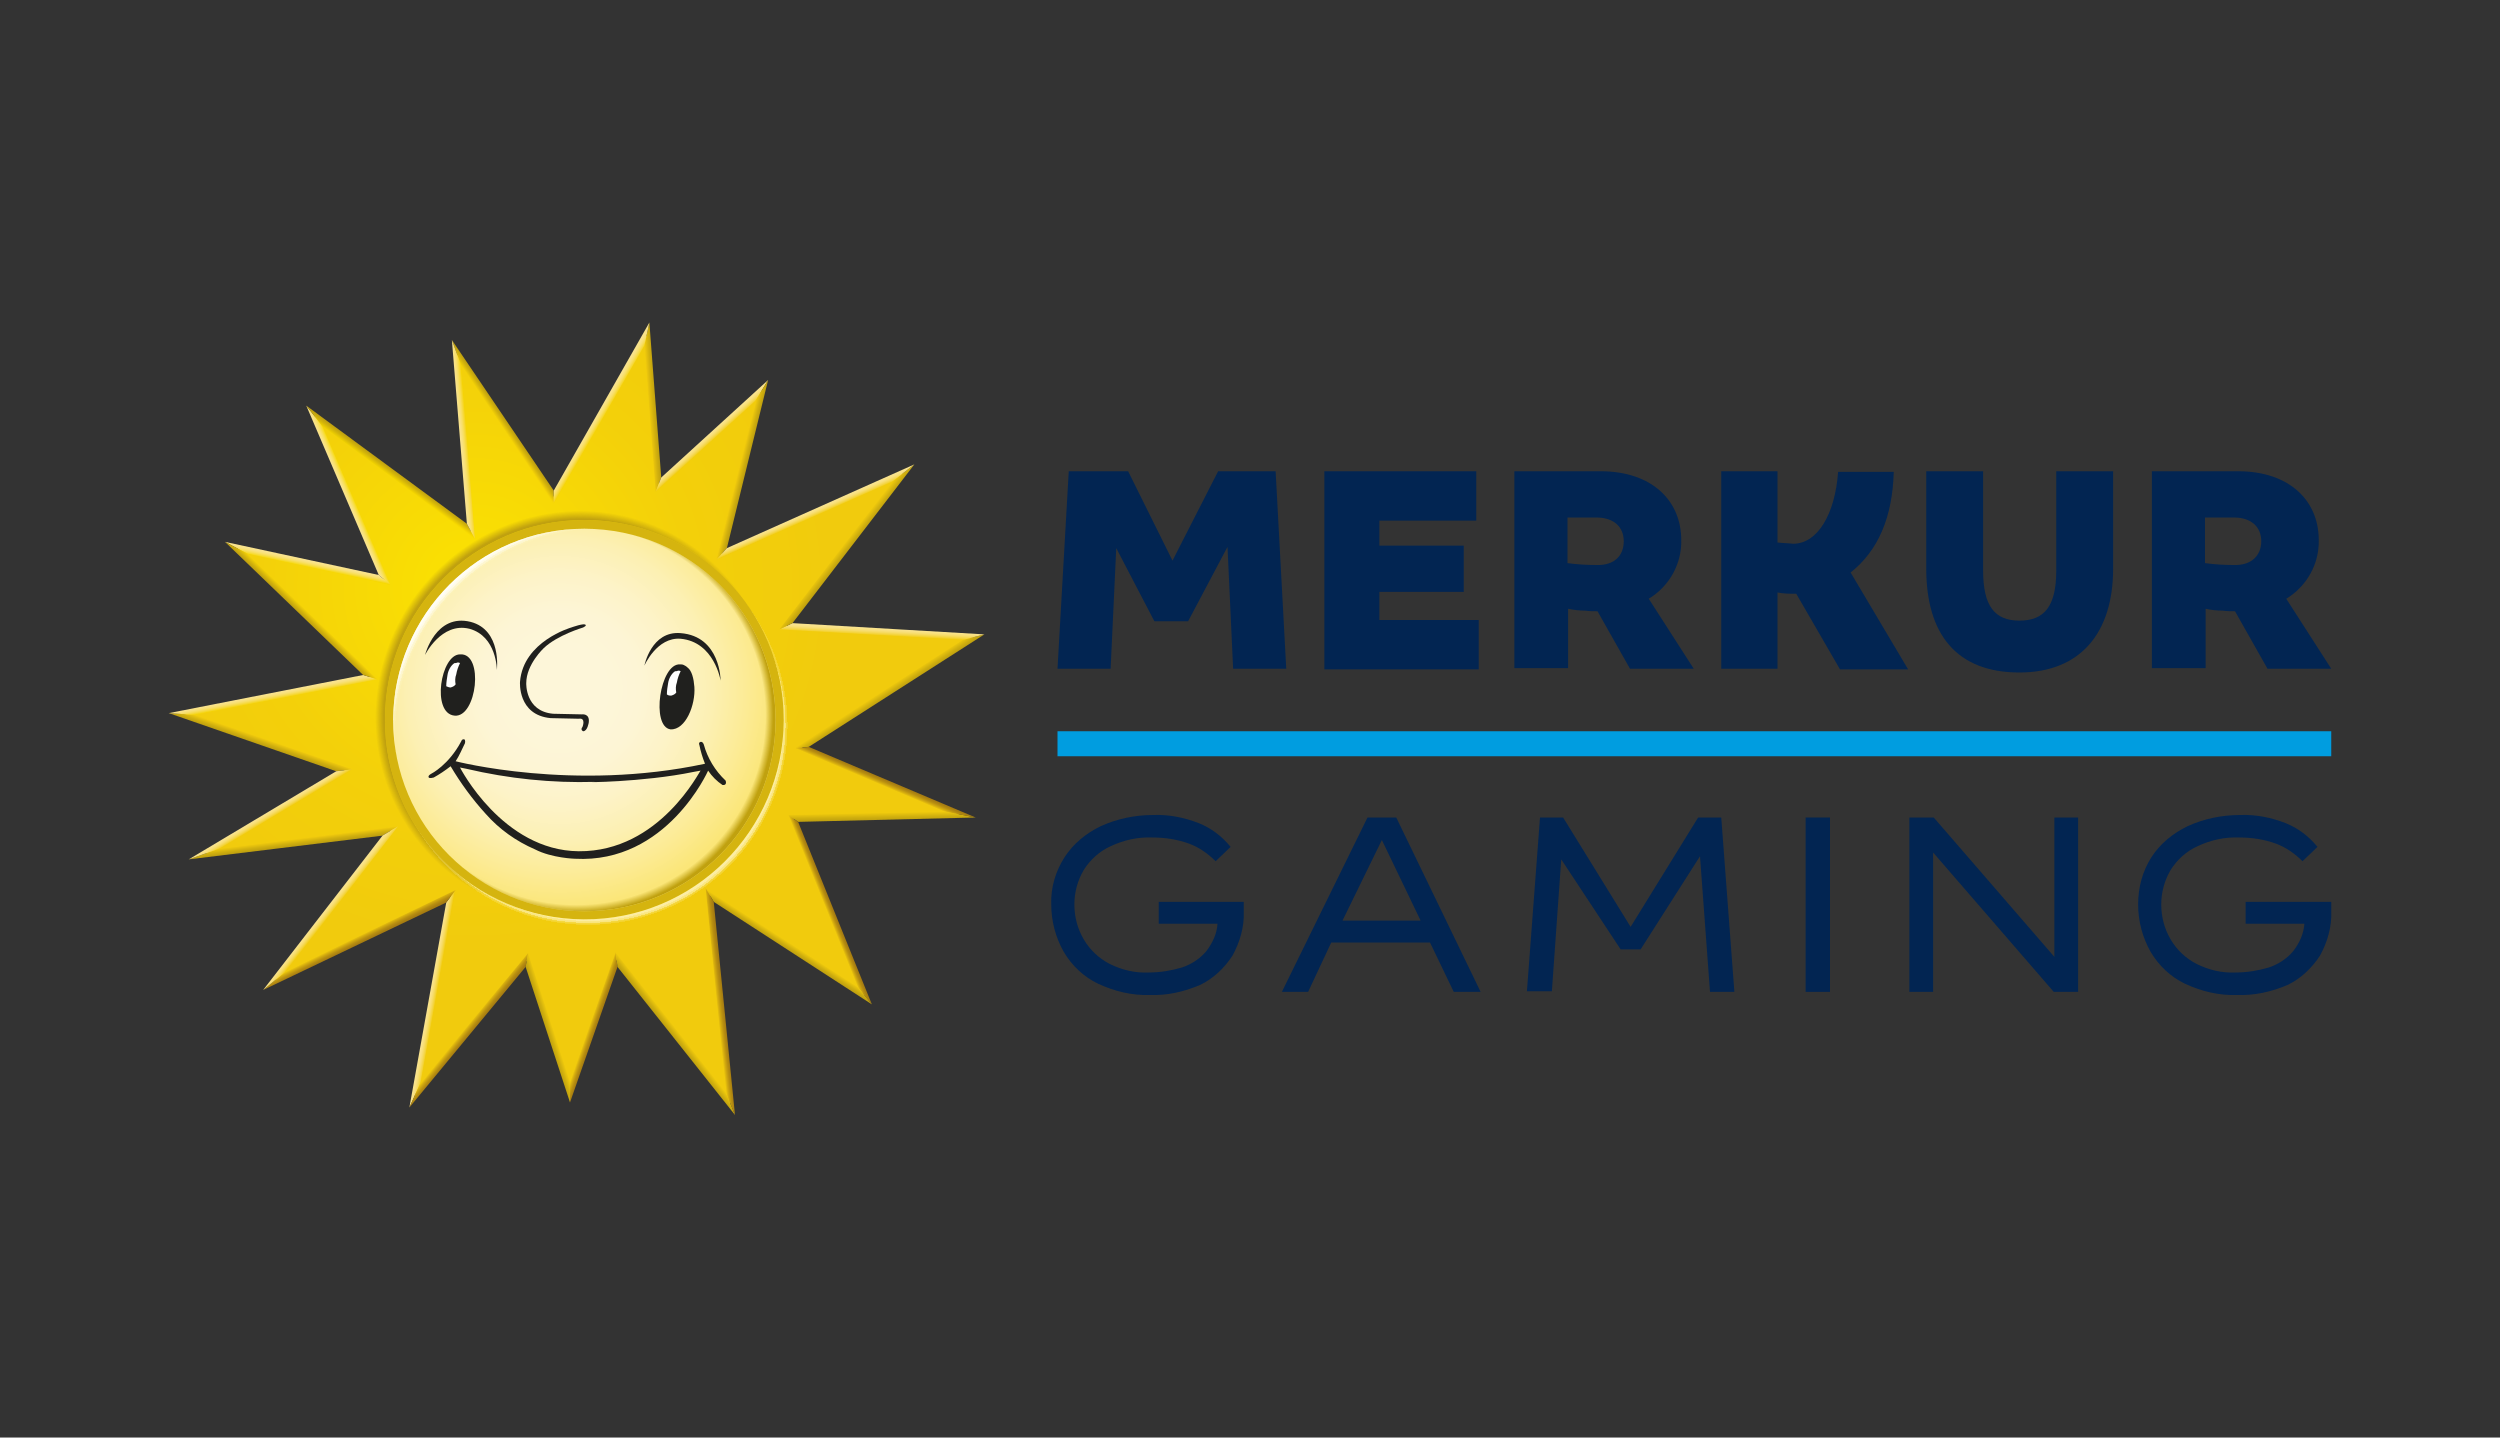 <svg:svg xmlns:svg="http://www.w3.org/2000/svg" style="enable-background:new 0 0 400 230;" version="1.1" viewBox="0 0 400 230" x="0px" xml:space="preserve" y="0px"><svg:rect x="0" y="0" width="400" height="230" fill="#333333" stroke="none"/><desc>Merkur Gaming Bewertung &amp; Vergleich von Schwester-Casinos - Umfassender Leitfaden</desc><title>Merkur Gaming auf https://schwesterseiten.com/merkur-gaming/</title><svg:style type="text/css">.st0{display:none;}
	.st1{display:inline;}
	.st2{fill:#022552;}
	.st3{fill:#009DE0;}
	.st4{fill:#D5B40F;}
	.st5{fill:url(#SVGID_1_);}
	.st6{fill:url(#SVGID_2_);}
	.st7{fill:url(#SVGID_3_);}
	.st8{fill:url(#SVGID_4_);}
	.st9{fill:url(#SVGID_5_);}
	.st10{fill:#20201E;}
	.st11{fill:#FFFFFF;}
	.st12{fill:url(#SVGID_6_);}
	.st13{fill:url(#SVGID_7_);}
	.st14{fill:url(#SVGID_8_);}
	.st15{fill:url(#SVGID_9_);}
	.st16{fill:url(#SVGID_10_);}
	.st17{fill:url(#SVGID_11_);}
	.st18{fill:url(#SVGID_12_);}
	.st19{fill:url(#SVGID_13_);}
	.st20{fill:url(#SVGID_14_);}
	.st21{fill:url(#SVGID_15_);}
	.st22{fill:url(#SVGID_16_);}
	.st23{fill:url(#SVGID_17_);}
	.st24{fill:url(#SVGID_18_);}
	.st25{fill:url(#SVGID_19_);}
	.st26{fill:url(#SVGID_20_);}
	.st27{fill:url(#SVGID_21_);}
	.st28{fill:url(#SVGID_22_);}
	.st29{fill:url(#SVGID_23_);}
	.st30{fill:url(#SVGID_24_);}
	.st31{fill:url(#SVGID_25_);}
	.st32{fill:url(#SVGID_26_);}
	.st33{fill:url(#SVGID_27_);}
	.st34{fill:url(#SVGID_28_);}
	.st35{fill:url(#SVGID_29_);}
	.st36{fill:url(#SVGID_30_);}
	.st37{fill:url(#SVGID_31_);}
	.st38{fill:url(#SVGID_32_);}
	.st39{fill:url(#SVGID_33_);}
	.st40{fill:url(#SVGID_34_);}
	.st41{fill:url(#SVGID_35_);}
	.st42{fill:url(#SVGID_36_);}
	.st43{fill:none;}</svg:style><svg:g class="st0" id="Layer_2"><svg:rect class="st1" height="252" width="424" x="-12" y="-9"/></svg:g><svg:g id="Layer_1"><svg:path class="st2" d="M171,75.4h9.5l7.1,14.3l7.3-14.3h9.2l1.7,31.6h-8.5l-0.9-19.5l-6.3,11.9h-5.4l-6.1-11.7l-0.9,19.3h-8.5   L171,75.4z"/><svg:path class="st2" d="M211.9,75.4h24.3v7.9h-15.5v4h13.5v7.4h-13.5v4.5h15.9v7.9h-24.7V75.4z"/><svg:path class="st2" d="M242.3,75.4h13.8c8.2,0,12.9,4.7,12.9,11c0.1,3.8-1.9,7.4-5.2,9.4L271,107h-10.2l-5.2-9.2c-0.6,0-1.3,0-2-0.1   c-0.9,0-1.8-0.1-2.7-0.3v9.5h-8.6V75.4z M259.8,86.6c0-2.3-1.6-3.8-4.4-3.8h-4.6v7.3c1.5,0.2,3,0.3,4.6,0.3   C258.3,90.5,259.8,88.9,259.8,86.6z"/><svg:path class="st2" d="M308.2,91V75.4h9.1v15.9c0,5.6,1.8,8,5.8,8s5.9-2.3,5.9-8V75.4h9.1V91c0,10.1-5.1,16.6-15,16.6   C313,107.6,308.2,101.4,308.2,91z"/><svg:path class="st2" d="M344.3,75.4h13.8c8.2,0,12.9,4.7,12.9,11c0.1,3.8-1.9,7.4-5.2,9.4L373,107h-10.2l-5.2-9.2c-0.6,0-1.3,0-2-0.1   c-0.9,0-1.8-0.1-2.7-0.3v9.5h-8.6V75.4z M361.8,86.6c0-2.3-1.6-3.8-4.4-3.8h-4.6v7.3c1.5,0.2,3,0.3,4.6,0.3   C360.2,90.5,361.8,88.9,361.8,86.6z"/><svg:path class="st2" d="M275.4,75.4h9l0,11.4c0.8,0.1,1.7,0.1,2.5,0.2c3.9,0,6.7-4.7,7.2-11.5h8.9c-0.2,7.3-2.5,12.6-6.9,16.1   l9.2,15.5h-10.9L287.4,95c-1,0-2,0-3-0.2V107h-9V75.4z"/><svg:rect class="st3" height="4" width="203.8" x="169.2" y="117"/><svg:circle class="st4" cx="93.5" cy="115.2" r="33"/><svg:radialGradient cx="48.292" cy="392.121" gradientTransform="matrix(0.87 0 0 -0.87 33.8 435.26)" gradientUnits="userSpaceOnUse" id="SVGID_1_" r="66.518"><svg:stop offset="0" style="stop-color:#FDF1AB"/><svg:stop offset="0" style="stop-color:#FCE400"/><svg:stop offset="0.12" style="stop-color:#FADF03"/><svg:stop offset="0.6" style="stop-color:#F3D00A"/><svg:stop offset="1" style="stop-color:#F1CB0D"/><svg:stop offset="1" style="stop-color:#F1CB0D"/></svg:radialGradient><svg:path class="st5" d="M128.3,119.6l27.5-17.6l-30-1.8l18.7-24.5l-29,12.9l6.5-26.1l-16.5,15.1l-1.9-24.1L88.6,79.5L73,56.5L75.4,85   L50.3,66.5l11.3,26.2l-23.7-5.1l21.5,20.7l-30.2,5.9l26,9l-22.3,13.3l29.7-3.6L44,156.9l28.1-13.5l-5.7,31.9l17.9-21.6l6.9,21   l7.4-21.1l18.2,23l-3.3-33.3l24.8,16.1L126.9,131l26.6-0.7L128.3,119.6z M93.5,83.2c17.6,0,31.9,14.3,31.9,32v0.1   c-0.1,17.6-14.4,31.9-32,31.8s-31.9-14.4-31.8-32C61.6,97.5,75.9,83.2,93.5,83.2z"/><svg:radialGradient cx="89.525" cy="121.597" gradientTransform="matrix(1 0 0 -1 0 232)" gradientUnits="userSpaceOnUse" id="SVGID_2_" r="34.856"><svg:stop offset="0.21" style="stop-color:#FDF6D9"/><svg:stop offset="0.37" style="stop-color:#FDF5D5"/><svg:stop offset="0.53" style="stop-color:#FDF3C8"/><svg:stop offset="0.7" style="stop-color:#FCF0B3"/><svg:stop offset="0.86" style="stop-color:#FCEB95"/><svg:stop offset="1" style="stop-color:#FBE678"/></svg:radialGradient><svg:path class="st6" d="M93.5,84.6c16.9,0,30.6,13.7,30.6,30.6s-13.7,30.6-30.6,30.6c-16.9,0-30.6-13.7-30.6-30.6   C63,98.3,76.6,84.6,93.5,84.6z"/><svg:radialGradient cx="67.158" cy="368.681" gradientTransform="matrix(0.87 0 0 -0.87 33.8 435.26)" gradientUnits="userSpaceOnUse" id="SVGID_3_" r="36.202"><svg:stop offset="0" style="stop-color:#C0A10F;stop-opacity:0"/><svg:stop offset="0.96" style="stop-color:#C0A10F;stop-opacity:0"/><svg:stop offset="1" style="stop-color:#C0A10F"/></svg:radialGradient><svg:path class="st7" d="M93.5,84.6c16.9,0,30.6,13.7,30.6,30.6s-13.7,30.6-30.6,30.6c-16.9,0-30.6-13.7-30.6-30.6   C63,98.3,76.6,84.6,93.5,84.6z"/><svg:radialGradient cx="124.384" cy="385.125" gradientTransform="matrix(-0.649 -0.579 -0.613 0.686 411.265 -76.168)" gradientUnits="userSpaceOnUse" id="SVGID_4_" r="36.492"><svg:stop offset="0" style="stop-color:#FFFFFF;stop-opacity:0"/><svg:stop offset="0.96" style="stop-color:#FCEC91;stop-opacity:0"/><svg:stop offset="0.96" style="stop-color:#FCEFA0;stop-opacity:0.15"/><svg:stop offset="0.96" style="stop-color:#FDF2B4;stop-opacity:0.35"/><svg:stop offset="0.97" style="stop-color:#FEF5C6;stop-opacity:0.52"/><svg:stop offset="0.97" style="stop-color:#FEF8D5;stop-opacity:0.67"/><svg:stop offset="0.98" style="stop-color:#FEFAE1;stop-opacity:0.79"/><svg:stop offset="0.98" style="stop-color:#FFFCEA;stop-opacity:0.88"/><svg:stop offset="0.99" style="stop-color:#FFFDF1;stop-opacity:0.95"/><svg:stop offset="0.99" style="stop-color:#FFFEF5;stop-opacity:0.99"/><svg:stop offset="1" style="stop-color:#FFFEF6"/></svg:radialGradient><svg:path class="st8" d="M93.5,84.6c16.9,0,30.6,13.7,30.6,30.6s-13.7,30.6-30.6,30.6c-16.9,0-30.6-13.7-30.6-30.6   C63,98.3,76.6,84.6,93.5,84.6z"/><svg:radialGradient cx="75.02" cy="350.306" gradientTransform="matrix(0.67 0.56 0.57 -0.69 -157.84 313.8)" gradientUnits="userSpaceOnUse" id="SVGID_5_" r="37.967"><svg:stop offset="0.81" style="stop-color:#C0A10F"/><svg:stop offset="0.92" style="stop-color:#C0A10F"/><svg:stop offset="0.96" style="stop-color:#C0A10F;stop-opacity:0"/></svg:radialGradient><svg:path class="st9" d="M128.3,119.6l27.5-17.6l-30-1.8l18.7-24.5l-29,12.9l6.5-26.1l-16.5,15.1l-1.9-24.1L88.6,79.5L73,56.5L75.4,85   L50.3,66.5l11.3,26.2l-23.7-5.1l21.5,20.7l-30.2,5.9l26,9l-22.3,13.3l29.7-3.6L44,156.9l28.1-13.5l-5.7,31.9l17.9-21.6l6.9,21   l7.4-21.1l18.2,23l-3.3-33.3l24.8,16.1L126.9,131l26.6-0.7L128.3,119.6z M93.5,83.2c17.6,0,31.9,14.3,31.9,32v0.1   c-0.1,17.6-14.4,31.9-32,31.8s-31.9-14.4-31.8-32C61.6,97.5,75.9,83.2,93.5,83.2z"/><svg:path class="st10" d="M116.1,124.9c-1.7-1.6-2.9-3.6-3.5-5.8c-0.2-0.5-0.5-0.4-0.5-0.4c-0.4,0.1-0.2,0.5-0.2,0.5c0.2,1,0.5,2,0.9,3   c-21,4.5-39.9-0.4-39.9-0.4c0.6-0.9,1-1.9,1.5-2.9c0.1-0.5-0.1-0.6-0.1-0.6c-0.4-0.1-0.5,0.3-0.5,0.3c-2,3.8-4.8,5.2-4.8,5.2l0,0   c0,0-0.6,0.3-0.4,0.6c0,0,0.1,0.2,0.8,0l0,0c0.9-0.5,1.8-1.1,2.7-1.8c1.6,2.7,3.5,5.3,5.6,7.6c2.2,2.5,4.9,4.4,7.9,5.7   c2.7,1.4,6.4,1.5,6.4,1.5c14.7,0.8,21.3-14.1,21.3-14.1c0.6,0.9,1.4,1.7,2.3,2.3C116.4,125.7,116.1,124.9,116.1,124.9z M92.6,136.2   c-12.2-0.1-19-13.4-19-13.4l1,0.2c6.8,1.6,13.7,2.3,20.6,2.1c-2.7,0.1,7.6,0.1,15.8-1.6l1.1-0.2C112,123.2,105.6,136.3,92.6,136.2z   "/><svg:path class="st10" d="M88.1,114.9c0.2,0,4.5,0.1,4.5,0.1c1.2-0.2,0.6,1.3,0.6,1.3c-0.4,0.5,0.1,0.7,0.1,0.7c0.7,0,0.9-1.4,0.9-1.4   c0.2-1.5-1.1-1.3-1.1-1.3l-4.6-0.1c-4.5-0.4-4.3-4.9-4.3-4.9c0-3,2.8-5.6,2.8-5.6c2.2-2.1,6.3-3.3,6.3-3.3c0.6-0.3,0.4-0.4,0.4-0.4   c-0.1-0.4-2.3,0.4-2.3,0.4s-7.7,2.2-8.2,8.7C83.2,109.1,82.8,114.4,88.1,114.9"/><svg:path class="st10" d="M68,104.8c0,0,2.6-5.3,7.1-4.2c4.4,1.2,4.4,6.6,4.4,6.6s0.8-6.4-4.2-7.7C69.7,98.1,68,104.8,68,104.8z"/><svg:path class="st10" d="M108.9,101.3c6.4,0.5,6.4,7.6,6.4,7.6s-1-6.2-6.4-6.7c-3.8-0.3-5.8,4.3-5.8,4.3S104.2,100.9,108.9,101.3z"/><svg:path class="st10" d="M73.4,104.8"/><svg:path class="st10" d="M73.6,104.7L73.6,104.7z"/><svg:path class="st10" d="M73.5,104.8L73.5,104.8z"/><svg:path class="st10" d="M73.6,104.7c-3.1,0-4.6,9.4-0.9,9.8C76.3,114.9,77.5,104.4,73.6,104.7z"/><svg:path class="st11" d="M72.7,106.1c-0.6,0.4-1,1.2-1.1,1.9c-0.1,0.6-0.2,1.2-0.2,1.8c0.2,0.1,0.5,0.2,0.7,0.2   c0.3-0.1,0.6-0.2,0.8-0.5c-0.1-0.5-0.1-1.1,0.1-1.6c0.1-0.6,0.3-1.2,0.6-1.8c-0.1-0.1-0.3-0.1-0.4-0.1   C73,106.1,72.8,106.1,72.7,106.1z"/><svg:path class="st10" d="M111.1,109.9c-0.1-1.3-0.4-2.6-1.1-3.1c-0.2-0.2-0.4-0.3-0.6-0.4c-0.2-0.1-0.4-0.1-0.6-0.1   c-3.2-0.2-4.7,10-1.5,10.4C109.7,116.8,111.3,112.8,111.1,109.9z"/><svg:path class="st11" d="M108,107.4c-0.6,0.4-1,1.2-1.1,1.9c-0.1,0.6-0.2,1.2-0.2,1.8c0.2,0.2,0.5,0.2,0.7,0.2   c0.3-0.1,0.6-0.2,0.8-0.5c-0.1-0.5-0.1-1.1,0.1-1.6c0.1-0.6,0.3-1.2,0.6-1.8c-0.1-0.1-0.3-0.1-0.4-0.1   C108.3,107.4,108.1,107.4,108,107.4z"/><svg:radialGradient cx="69.281" cy="366.301" gradientTransform="matrix(0.87 0 0 -0.87 33.8 434.73)" gradientUnits="userSpaceOnUse" id="SVGID_6_" r="37.074"><svg:stop offset="0.58" style="stop-color:#FCEC91;stop-opacity:0"/><svg:stop offset="0.96" style="stop-color:#FCEEA6"/><svg:stop offset="0.97" style="stop-color:#FCEEA6;stop-opacity:0.98"/><svg:stop offset="0.97" style="stop-color:#FCEEA5;stop-opacity:0.93"/><svg:stop offset="0.97" style="stop-color:#FCEEA3;stop-opacity:0.85"/><svg:stop offset="0.98" style="stop-color:#FCEDA0;stop-opacity:0.74"/><svg:stop offset="0.98" style="stop-color:#FCED9D;stop-opacity:0.59"/><svg:stop offset="0.98" style="stop-color:#FCED9A;stop-opacity:0.41"/><svg:stop offset="0.99" style="stop-color:#FCEC95;stop-opacity:0.19"/><svg:stop offset="0.99" style="stop-color:#FCEC91;stop-opacity:0"/></svg:radialGradient><svg:path class="st12" d="M128.3,119.6l27.5-17.6l-30-1.8l18.7-24.5l-29,12.9l6.5-26.1l-16.5,15.1l-1.9-24.1L88.6,79.5L73,56.5L75.4,85   L50.3,66.5l11.3,26.2l-23.7-5.1l21.5,20.7l-30.2,5.9l26,9l-22.3,13.3l29.7-3.6L44,156.9l28.1-13.5l-5.7,31.9l17.9-21.6l6.9,21   l7.4-21.1l18.2,23l-3.3-33.3l24.8,16.1L126.9,131l26.6-0.7L128.3,119.6z M93.5,83.2c17.6,0,31.9,14.3,31.9,32v0.1   c-0.1,17.6-14.4,31.9-32,31.8s-31.9-14.4-31.8-32C61.6,97.5,75.9,83.2,93.5,83.2z"/><svg:linearGradient gradientTransform="matrix(1 0 0 -1 0 232)" gradientUnits="userSpaceOnUse" id="SVGID_7_" x1="49.363" x2="49.117" y1="142.434" y2="141.273"><svg:stop offset="7.000000e-02" style="stop-color:#F9E38E"/><svg:stop offset="0.2" style="stop-color:#F9E389"/><svg:stop offset="0.36" style="stop-color:#F9E179"/><svg:stop offset="0.54" style="stop-color:#F8DF60"/><svg:stop offset="0.73" style="stop-color:#F7DC3C"/><svg:stop offset="0.93" style="stop-color:#F6D80F"/><svg:stop offset="0.99" style="stop-color:#F6D700"/></svg:linearGradient><svg:polygon class="st13" points="39.6,88.6 62.5,93.6 62.5,93.6 60.6,92 36,86.7 39.6,88.6  "/><svg:linearGradient gradientTransform="matrix(1 0 0 -1 0 232)" gradientUnits="userSpaceOnUse" id="SVGID_8_" x1="105.051" x2="103.789" y1="166.886" y2="166.797"><svg:stop offset="8.000000e-02" style="stop-color:#C0A10F"/><svg:stop offset="0.45" style="stop-color:#D1B00E"/><svg:stop offset="0.98" style="stop-color:#F1CB0D"/></svg:linearGradient><svg:polygon class="st14" points="103.1,55.3 104.9,78.7 105.8,76.4 105.8,76.4 103.9,51.6 103.1,55.3  "/><svg:linearGradient gradientTransform="matrix(1 0 0 -1 0 232)" gradientUnits="userSpaceOnUse" id="SVGID_9_" x1="80.946" x2="80.002" y1="164.847" y2="164.21"><svg:stop offset="8.000000e-02" style="stop-color:#C0A10F"/><svg:stop offset="0.42" style="stop-color:#D1B10C"/><svg:stop offset="0.98" style="stop-color:#F5D307"/></svg:linearGradient><svg:polygon class="st15" points="88.6,80.6 88.6,80.6 88.6,78.5 88.6,78.5 72.3,54.4 72.3,54.4 73.8,58.5  "/><svg:linearGradient gradientTransform="matrix(1 0 0 -1 0 232)" gradientUnits="userSpaceOnUse" id="SVGID_10_" x1="113.486" x2="114.318" y1="162.681" y2="161.76"><svg:stop offset="7.000000e-02" style="stop-color:#F9E38E"/><svg:stop offset="0.21" style="stop-color:#F9E289"/><svg:stop offset="0.38" style="stop-color:#F8DF79"/><svg:stop offset="0.57" style="stop-color:#F6DA60"/><svg:stop offset="0.78" style="stop-color:#F4D43C"/><svg:stop offset="0.99" style="stop-color:#F1CB0F"/><svg:stop offset="1" style="stop-color:#F1CB0D"/></svg:linearGradient><svg:polygon class="st16" points="104.9,78.7 120.9,64.1 122.9,60.8 105.8,76.4 104.9,78.7  "/><svg:linearGradient gradientTransform="matrix(1 0 0 -1 0 232)" gradientUnits="userSpaceOnUse" id="SVGID_11_" x1="55.149" x2="56.294" y1="152.538" y2="153.029"><svg:stop offset="7.000000e-02" style="stop-color:#F9E38E"/><svg:stop offset="0.2" style="stop-color:#F9E389"/><svg:stop offset="0.36" style="stop-color:#F9E279"/><svg:stop offset="0.55" style="stop-color:#F8E060"/><svg:stop offset="0.74" style="stop-color:#F8DD3C"/><svg:stop offset="0.94" style="stop-color:#F7DA0F"/><svg:stop offset="1" style="stop-color:#F7D900"/></svg:linearGradient><svg:polygon class="st17" points="51.6,68.2 51.6,68.2 49,64.9 60.6,92 60.6,92 62.5,93.6  "/><svg:linearGradient gradientTransform="matrix(1 0 0 -1 0 232)" gradientUnits="userSpaceOnUse" id="SVGID_12_" x1="62.879" x2="62.114" y1="157.017" y2="155.961"><svg:stop offset="8.000000e-02" style="stop-color:#C0A10F"/><svg:stop offset="0.41" style="stop-color:#D1B20A"/><svg:stop offset="0.98" style="stop-color:#F7D900"/></svg:linearGradient><svg:polygon class="st18" points="76,86.2 74.7,83.8 49,64.9 49,64.9 51.6,68.2  "/><svg:linearGradient gradientTransform="matrix(1 0 0 -1 0 232)" gradientUnits="userSpaceOnUse" id="SVGID_13_" x1="73.546" x2="74.786" y1="161.683" y2="161.794"><svg:stop offset="7.000000e-02" style="stop-color:#F9E38E"/><svg:stop offset="0.2" style="stop-color:#F9E289"/><svg:stop offset="0.37" style="stop-color:#F8E179"/><svg:stop offset="0.56" style="stop-color:#F8DE60"/><svg:stop offset="0.76" style="stop-color:#F7D93C"/><svg:stop offset="0.97" style="stop-color:#F5D40F"/><svg:stop offset="1" style="stop-color:#F5D307"/></svg:linearGradient><svg:polygon class="st19" points="76,86.2 73.8,58.5 73.8,58.5 72.3,54.4 74.7,83.8 74.7,83.8 76,86.2  "/><svg:linearGradient gradientTransform="matrix(1 0 0 -1 0 232)" gradientUnits="userSpaceOnUse" id="SVGID_14_" x1="95.752" x2="96.83" y1="166.227" y2="165.601"><svg:stop offset="7.000000e-02" style="stop-color:#F9E38E"/><svg:stop offset="0.2" style="stop-color:#F9E289"/><svg:stop offset="0.37" style="stop-color:#F8E179"/><svg:stop offset="0.56" style="stop-color:#F8DE60"/><svg:stop offset="0.76" style="stop-color:#F7D93C"/><svg:stop offset="0.97" style="stop-color:#F5D40F"/><svg:stop offset="1" style="stop-color:#F5D307"/></svg:linearGradient><svg:polygon class="st20" points="103.1,55.3 103.9,51.6 103.9,51.6 88.6,78.5 88.6,80.6  "/><svg:linearGradient gradientTransform="matrix(1 0 0 -1 0 232)" gradientUnits="userSpaceOnUse" id="SVGID_15_" x1="142.659" x2="141.933" y1="120.828" y2="121.945"><svg:stop offset="8.000000e-02" style="stop-color:#C0A10F"/><svg:stop offset="0.45" style="stop-color:#D1B00E"/><svg:stop offset="0.98" style="stop-color:#F1CB0D"/></svg:linearGradient><svg:polygon class="st21" points="127.1,119.7 129.4,119.5 157.5,101.5 154,102.4  "/><svg:linearGradient gradientTransform="matrix(1 0 0 -1 0 232)" gradientUnits="userSpaceOnUse" id="SVGID_16_" x1="119.327" x2="118.205" y1="156.64" y2="156.919"><svg:stop offset="8.000000e-02" style="stop-color:#C0A10F"/><svg:stop offset="0.45" style="stop-color:#D1B00E"/><svg:stop offset="0.98" style="stop-color:#F1CB0D"/></svg:linearGradient><svg:polygon class="st22" points="120.9,64.1 114.6,89.6 114.6,89.6 116.3,87.7 122.9,60.8 122.9,60.8 120.9,64.1  "/><svg:linearGradient gradientTransform="matrix(1 0 0 -1 0 232)" gradientUnits="userSpaceOnUse" id="SVGID_17_" x1="141.134" x2="141.067" y1="131.538" y2="130.253"><svg:stop offset="7.000000e-02" style="stop-color:#F9E38E"/><svg:stop offset="0.21" style="stop-color:#F9E289"/><svg:stop offset="0.38" style="stop-color:#F8DF79"/><svg:stop offset="0.57" style="stop-color:#F6DA60"/><svg:stop offset="0.77" style="stop-color:#F4D43C"/><svg:stop offset="0.98" style="stop-color:#F1CB0F"/><svg:stop offset="0.99" style="stop-color:#F1CB0D"/></svg:linearGradient><svg:polygon class="st23" points="154,102.4 154,102.4 157.5,101.5 157.5,101.5 126.8,99.7 126.8,99.7 124.7,100.7  "/><svg:linearGradient gradientTransform="matrix(1 0 0 -1 0 232)" gradientUnits="userSpaceOnUse" id="SVGID_18_" x1="141.109" x2="141.086" y1="100.714" y2="102.015"><svg:stop offset="8.000000e-02" style="stop-color:#C0A10F"/><svg:stop offset="0.45" style="stop-color:#D1B00E"/><svg:stop offset="0.98" style="stop-color:#F1CB0D"/></svg:linearGradient><svg:polygon class="st24" points="156.1,130.8 150.9,129.8 150.9,129.8 126.1,130.4 127.7,131.5 127.7,131.5  "/><svg:linearGradient gradientTransform="matrix(1 0 0 -1 0 232)" gradientUnits="userSpaceOnUse" id="SVGID_19_" x1="141.819" x2="141.355" y1="107.304" y2="106.215"><svg:stop offset="0" style="stop-color:#A47A11"/><svg:stop offset="0.19" style="stop-color:#AA8011"/><svg:stop offset="0.44" style="stop-color:#B99010"/><svg:stop offset="0.72" style="stop-color:#D3AB0F"/><svg:stop offset="0.98" style="stop-color:#F1CB0D"/></svg:linearGradient><svg:polygon class="st25" points="129.4,119.5 127.1,119.7 150.9,129.8 156.1,130.8  "/><svg:linearGradient gradientTransform="matrix(1 0 0 -1 0 232)" gradientUnits="userSpaceOnUse" id="SVGID_20_" x1="136.022" x2="134.933" y1="144.051" y2="144.9"><svg:stop offset="8.000000e-02" style="stop-color:#C0A10F"/><svg:stop offset="0.45" style="stop-color:#D1B00E"/><svg:stop offset="0.98" style="stop-color:#F1CB0D"/></svg:linearGradient><svg:polygon class="st26" points="124.7,100.7 124.7,100.7 126.8,99.7 146.3,74.3 146.3,74.3 142.7,77.1  "/><svg:linearGradient gradientTransform="matrix(1 0 0 -1 0 232)" gradientUnits="userSpaceOnUse" id="SVGID_21_" x1="130.22" x2="130.683" y1="150.556" y2="149.506"><svg:stop offset="7.000000e-02" style="stop-color:#F9E38E"/><svg:stop offset="0.21" style="stop-color:#F9E289"/><svg:stop offset="0.38" style="stop-color:#F8DF79"/><svg:stop offset="0.57" style="stop-color:#F6DA60"/><svg:stop offset="0.78" style="stop-color:#F4D43C"/><svg:stop offset="0.99" style="stop-color:#F1CB0F"/><svg:stop offset="1" style="stop-color:#F1CB0D"/></svg:linearGradient><svg:polygon class="st27" points="142.7,77.1 142.7,77.1 146.3,74.3 116.3,87.7 116.3,87.7 114.6,89.6  "/><svg:linearGradient gradientTransform="matrix(1 0 0 -1 0 232)" gradientUnits="userSpaceOnUse" id="SVGID_22_" x1="68.57" x2="69.782" y1="72.28" y2="72.068"><svg:stop offset="7.000000e-02" style="stop-color:#F9E38E"/><svg:stop offset="0.21" style="stop-color:#F9E289"/><svg:stop offset="0.38" style="stop-color:#F8DF79"/><svg:stop offset="0.57" style="stop-color:#F6DA60"/><svg:stop offset="0.77" style="stop-color:#F4D43C"/><svg:stop offset="0.98" style="stop-color:#F1CB0F"/><svg:stop offset="0.99" style="stop-color:#F1CB0D"/></svg:linearGradient><svg:polygon class="st28" points="72.9,142.4 72.9,142.4 71.4,144.4 71.4,144.4 65.5,177.2 67.3,173.2  "/><svg:linearGradient gradientTransform="matrix(1 0 0 -1 0 232)" gradientUnits="userSpaceOnUse" id="SVGID_23_" x1="133.329" x2="132.29" y1="86.633" y2="86.214"><svg:stop offset="0" style="stop-color:#A47A11"/><svg:stop offset="0.19" style="stop-color:#AA8011"/><svg:stop offset="0.44" style="stop-color:#B99010"/><svg:stop offset="0.72" style="stop-color:#D3AB0F"/><svg:stop offset="0.98" style="stop-color:#F1CB0D"/></svg:linearGradient><svg:polygon class="st29" points="126.1,130.4 137.2,157.9 137.2,157.9 139.5,160.7 139.5,160.7 127.7,131.5 126.1,130.4  "/><svg:linearGradient gradientTransform="matrix(1 0 0 -1 0 232)" gradientUnits="userSpaceOnUse" id="SVGID_24_" x1="75.513" x2="74.463" y1="66.707" y2="67.556"><svg:stop offset="0" style="stop-color:#A47A11"/><svg:stop offset="0.19" style="stop-color:#AA8011"/><svg:stop offset="0.44" style="stop-color:#B99010"/><svg:stop offset="0.72" style="stop-color:#D3AB0F"/><svg:stop offset="0.98" style="stop-color:#F1CB0D"/></svg:linearGradient><svg:polygon class="st30" points="84.5,152.5 67.3,173.2 67.3,173.2 65.5,177.2 65.5,177.2 84.1,154.7 84.1,154.7 84.5,152.5  "/><svg:linearGradient gradientTransform="matrix(1 0 0 -1 0 232)" gradientUnits="userSpaceOnUse" id="SVGID_25_" x1="95.428" x2="94.244" y1="67.405" y2="67.813"><svg:stop offset="0" style="stop-color:#A47A11"/><svg:stop offset="0.19" style="stop-color:#AA8011"/><svg:stop offset="0.44" style="stop-color:#B99010"/><svg:stop offset="0.72" style="stop-color:#D3AB0F"/><svg:stop offset="0.98" style="stop-color:#F1CB0D"/></svg:linearGradient><svg:polygon class="st31" points="91.2,172.9 91.2,172.9 91.2,176.4 98.8,154.7 98.8,154.7 98.5,152.4  "/><svg:linearGradient gradientTransform="matrix(1 0 0 -1 0 232)" gradientUnits="userSpaceOnUse" id="SVGID_26_" x1="87.257" x2="88.418" y1="67.39" y2="67.764"><svg:stop offset="8.000000e-02" style="stop-color:#C0A10F"/><svg:stop offset="0.45" style="stop-color:#D1B00E"/><svg:stop offset="0.98" style="stop-color:#F1CB0D"/></svg:linearGradient><svg:polygon class="st32" points="84.5,152.5 84.1,154.7 91.2,176.4 91.2,176.4 91.2,172.9  "/><svg:linearGradient gradientTransform="matrix(1 0 0 -1 0 232)" gradientUnits="userSpaceOnUse" id="SVGID_27_" x1="107.518" x2="108.524" y1="66.2" y2="66.987"><svg:stop offset="8.000000e-02" style="stop-color:#C0A10F"/><svg:stop offset="0.45" style="stop-color:#D1B00E"/><svg:stop offset="0.98" style="stop-color:#F1CB0D"/></svg:linearGradient><svg:polygon class="st33" points="98.5,152.4 98.5,152.4 98.8,154.7 117.6,178.4 117.6,178.4 116.1,174.7  "/><svg:linearGradient gradientTransform="matrix(1 0 0 -1 0 232)" gradientUnits="userSpaceOnUse" id="SVGID_28_" x1="125.885" x2="126.51" y1="80.093" y2="81.065"><svg:stop offset="8.000000e-02" style="stop-color:#C0A10F"/><svg:stop offset="0.45" style="stop-color:#D1B00E"/><svg:stop offset="0.98" style="stop-color:#F1CB0D"/></svg:linearGradient><svg:polygon class="st34" points="112.9,142.1 112.9,142.1 114.2,144.3 114.2,144.3 139.5,160.7 137.2,157.9  "/><svg:linearGradient gradientTransform="matrix(1 0 0 -1 0 232)" gradientUnits="userSpaceOnUse" id="SVGID_29_" x1="115.881" x2="114.59" y1="71.806" y2="71.667"><svg:stop offset="0" style="stop-color:#A47A11"/><svg:stop offset="0.19" style="stop-color:#AA8011"/><svg:stop offset="0.44" style="stop-color:#B99010"/><svg:stop offset="0.72" style="stop-color:#D3AB0F"/><svg:stop offset="0.98" style="stop-color:#F1CB0D"/></svg:linearGradient><svg:polygon class="st35" points="116.1,174.7 116.1,174.7 117.6,178.4 114.2,144.3 112.9,142.1  "/><svg:linearGradient gradientTransform="matrix(1 0 0 -1 0 232)" gradientUnits="userSpaceOnUse" id="SVGID_30_" x1="47.022" x2="46.883" y1="96.598" y2="97.715"><svg:stop offset="8.000000e-02" style="stop-color:#C0A10F"/><svg:stop offset="0.45" style="stop-color:#D1B00E"/><svg:stop offset="0.98" style="stop-color:#F1CB0D"/></svg:linearGradient><svg:polygon class="st36" points="63.7,132.2 35.3,135.7 35.3,135.7 30.2,137.5 61.2,133.7 63.7,132.2  "/><svg:linearGradient gradientTransform="matrix(1 0 0 -1 0 232)" gradientUnits="userSpaceOnUse" id="SVGID_31_" x1="41.532" x2="41.906" y1="112.856" y2="113.945"><svg:stop offset="8.000000e-02" style="stop-color:#C0A10F"/><svg:stop offset="0.45" style="stop-color:#D1B00E"/><svg:stop offset="0.98" style="stop-color:#F1CB0D"/></svg:linearGradient><svg:polygon class="st37" points="56.4,123.1 31.3,114.4 31.3,114.4 27,114.1 53.8,123.4 56.4,123.1  "/><svg:linearGradient gradientTransform="matrix(1 0 0 -1 0 232)" gradientUnits="userSpaceOnUse" id="SVGID_32_" x1="43.616" x2="43.833" y1="121.183" y2="120.044"><svg:stop offset="7.000000e-02" style="stop-color:#F9E38E"/><svg:stop offset="0.2" style="stop-color:#F9E289"/><svg:stop offset="0.37" style="stop-color:#F8E079"/><svg:stop offset="0.56" style="stop-color:#F7DD60"/><svg:stop offset="0.76" style="stop-color:#F6D93C"/><svg:stop offset="0.97" style="stop-color:#F4D30F"/><svg:stop offset="0.99" style="stop-color:#F4D209"/></svg:linearGradient><svg:polygon class="st38" points="60.4,108.7 58.1,108 58.1,108 27,114.1 27,114.1 31.3,114.4  "/><svg:linearGradient gradientTransform="matrix(1 0 0 -1 0 232)" gradientUnits="userSpaceOnUse" id="SVGID_33_" x1="57.778" x2="57.197" y1="81.009" y2="82.193"><svg:stop offset="0" style="stop-color:#A47A11"/><svg:stop offset="0.19" style="stop-color:#AA8011"/><svg:stop offset="0.44" style="stop-color:#B99010"/><svg:stop offset="0.72" style="stop-color:#D3AB0F"/><svg:stop offset="0.98" style="stop-color:#F1CB0D"/></svg:linearGradient><svg:polygon class="st39" points="45.9,155.3 42.1,158.4 71.4,144.4 72.9,142.4  "/><svg:linearGradient gradientTransform="matrix(1 0 0 -1 0 232)" gradientUnits="userSpaceOnUse" id="SVGID_34_" x1="43.007" x2="43.627" y1="102.239" y2="101.206"><svg:stop offset="7.000000e-02" style="stop-color:#F9E38E"/><svg:stop offset="0.21" style="stop-color:#F9E289"/><svg:stop offset="0.38" style="stop-color:#F8DF79"/><svg:stop offset="0.57" style="stop-color:#F6DA60"/><svg:stop offset="0.77" style="stop-color:#F4D43C"/><svg:stop offset="0.98" style="stop-color:#F1CB0F"/><svg:stop offset="0.99" style="stop-color:#F1CB0D"/></svg:linearGradient><svg:polygon class="st40" points="56.4,123.1 53.8,123.4 53.8,123.4 30.2,137.5 30.2,137.5 35.3,135.7  "/><svg:linearGradient gradientTransform="matrix(1 0 0 -1 0 232)" gradientUnits="userSpaceOnUse" id="SVGID_35_" x1="52.407" x2="53.396" y1="87.088" y2="86.311"><svg:stop offset="7.000000e-02" style="stop-color:#F9E38E"/><svg:stop offset="0.21" style="stop-color:#F9E289"/><svg:stop offset="0.38" style="stop-color:#F8DF79"/><svg:stop offset="0.57" style="stop-color:#F6DA60"/><svg:stop offset="0.77" style="stop-color:#F4D43C"/><svg:stop offset="0.98" style="stop-color:#F1CB0F"/><svg:stop offset="0.99" style="stop-color:#F1CB0D"/></svg:linearGradient><svg:polygon class="st41" points="45.9,155.3 63.7,132.2 61.2,133.7 61.2,133.7 42.1,158.4 42.1,158.4 45.9,155.3  "/><svg:linearGradient gradientTransform="matrix(1 0 0 -1 0 232)" gradientUnits="userSpaceOnUse" id="SVGID_36_" x1="47.806" x2="48.638" y1="133.871" y2="134.731"><svg:stop offset="8.000000e-02" style="stop-color:#C0A10F"/><svg:stop offset="0.42" style="stop-color:#D1B10C"/><svg:stop offset="0.98" style="stop-color:#F5D307"/></svg:linearGradient><svg:polygon class="st42" points="60.4,108.7 39.6,88.6 36,86.7 36,86.7 58.1,108 60.4,108.7  "/><svg:path class="st2" d="M184,159.2c-2.9,0.1-5.7-0.6-8.3-1.8c-2.3-1.1-4.2-2.9-5.5-5.1c-1.3-2.3-2-4.9-2-7.6c-0.1-2.7,0.7-5.3,2.1-7.5   c1.4-2.2,3.5-3.9,5.8-5c2.6-1.2,5.5-1.8,8.4-1.8c2.5-0.1,5,0.4,7.3,1.3c2,0.8,3.7,2.1,5.1,3.8l-2.4,2.3c-1.2-1.2-2.6-2.2-4.2-2.8   c-1.9-0.7-3.9-1-5.9-1c-2.3-0.1-4.6,0.4-6.7,1.4c-1.8,0.8-3.3,2.2-4.3,3.8c-1,1.7-1.5,3.6-1.5,5.5c0,2,0.5,3.9,1.5,5.6   c1,1.7,2.4,3,4.1,3.9c2,1,4.1,1.5,6.3,1.4c1.8,0,3.6-0.3,5.3-0.8c1.5-0.5,2.9-1.4,3.9-2.6c1-1.3,1.7-2.8,1.8-4.4h-9.4v-3.5H199v1.5   c0.1,2.5-0.6,4.9-1.8,7.1c-1.3,2-3.1,3.7-5.2,4.7C189.4,158.7,186.7,159.3,184,159.2z"/><svg:path class="st2" d="M205.1,158.7l13.7-27.9h4.6l13.5,27.9h-4.3l-3.8-7.9h-15.8l-3.7,7.9H205.1z M214.8,147.3h12.5l-6.2-12.9   L214.8,147.3z"/><svg:path class="st2" d="M244.3,158.7l2.1-27.9h3.7l10.8,17.5l10.8-17.5h3.7l2.1,27.9h-3.9l-1.6-21.7l-9.5,14.9h-3.2l-9.5-14.4   l-1.5,21.1H244.3z"/><svg:path class="st2" d="M288.9,158.7v-27.9h3.9v27.9H288.9z"/><svg:path class="st2" d="M305.5,158.7v-27.9h3.9l19.3,22.3v-22.3h3.8v27.9h-3.9l-19.3-22.3v22.3H305.5z"/><svg:path class="st2" d="M357.9,159.2c-2.9,0.1-5.7-0.6-8.3-1.8c-2.3-1.1-4.2-2.9-5.5-5.1c-1.3-2.3-2-4.9-2-7.6c0-2.7,0.7-5.3,2.1-7.5   c1.4-2.2,3.5-3.9,5.8-5c2.6-1.2,5.5-1.8,8.4-1.8c2.5-0.1,5,0.4,7.3,1.3c2,0.8,3.7,2.1,5.1,3.8l-2.4,2.3c-1.2-1.2-2.6-2.2-4.2-2.8   c-1.9-0.7-3.9-1-5.9-1c-2.3-0.1-4.6,0.4-6.7,1.4c-1.8,0.8-3.3,2.2-4.3,3.8c-1,1.7-1.5,3.6-1.5,5.5c0,2,0.5,3.9,1.5,5.6   c1,1.7,2.4,3,4.1,3.9c2,1,4.1,1.5,6.3,1.4c1.8,0,3.6-0.3,5.3-0.8c1.5-0.5,2.9-1.4,3.9-2.6c1-1.3,1.7-2.8,1.8-4.4h-9.4v-3.5H373v1.5   c0.1,2.5-0.6,4.9-1.8,7.1c-1.3,2-3.1,3.7-5.2,4.7C363.4,158.7,360.7,159.3,357.9,159.2z"/><svg:rect class="st43" height="126.7" width="346" x="27" y="51.6"/></svg:g></svg:svg>